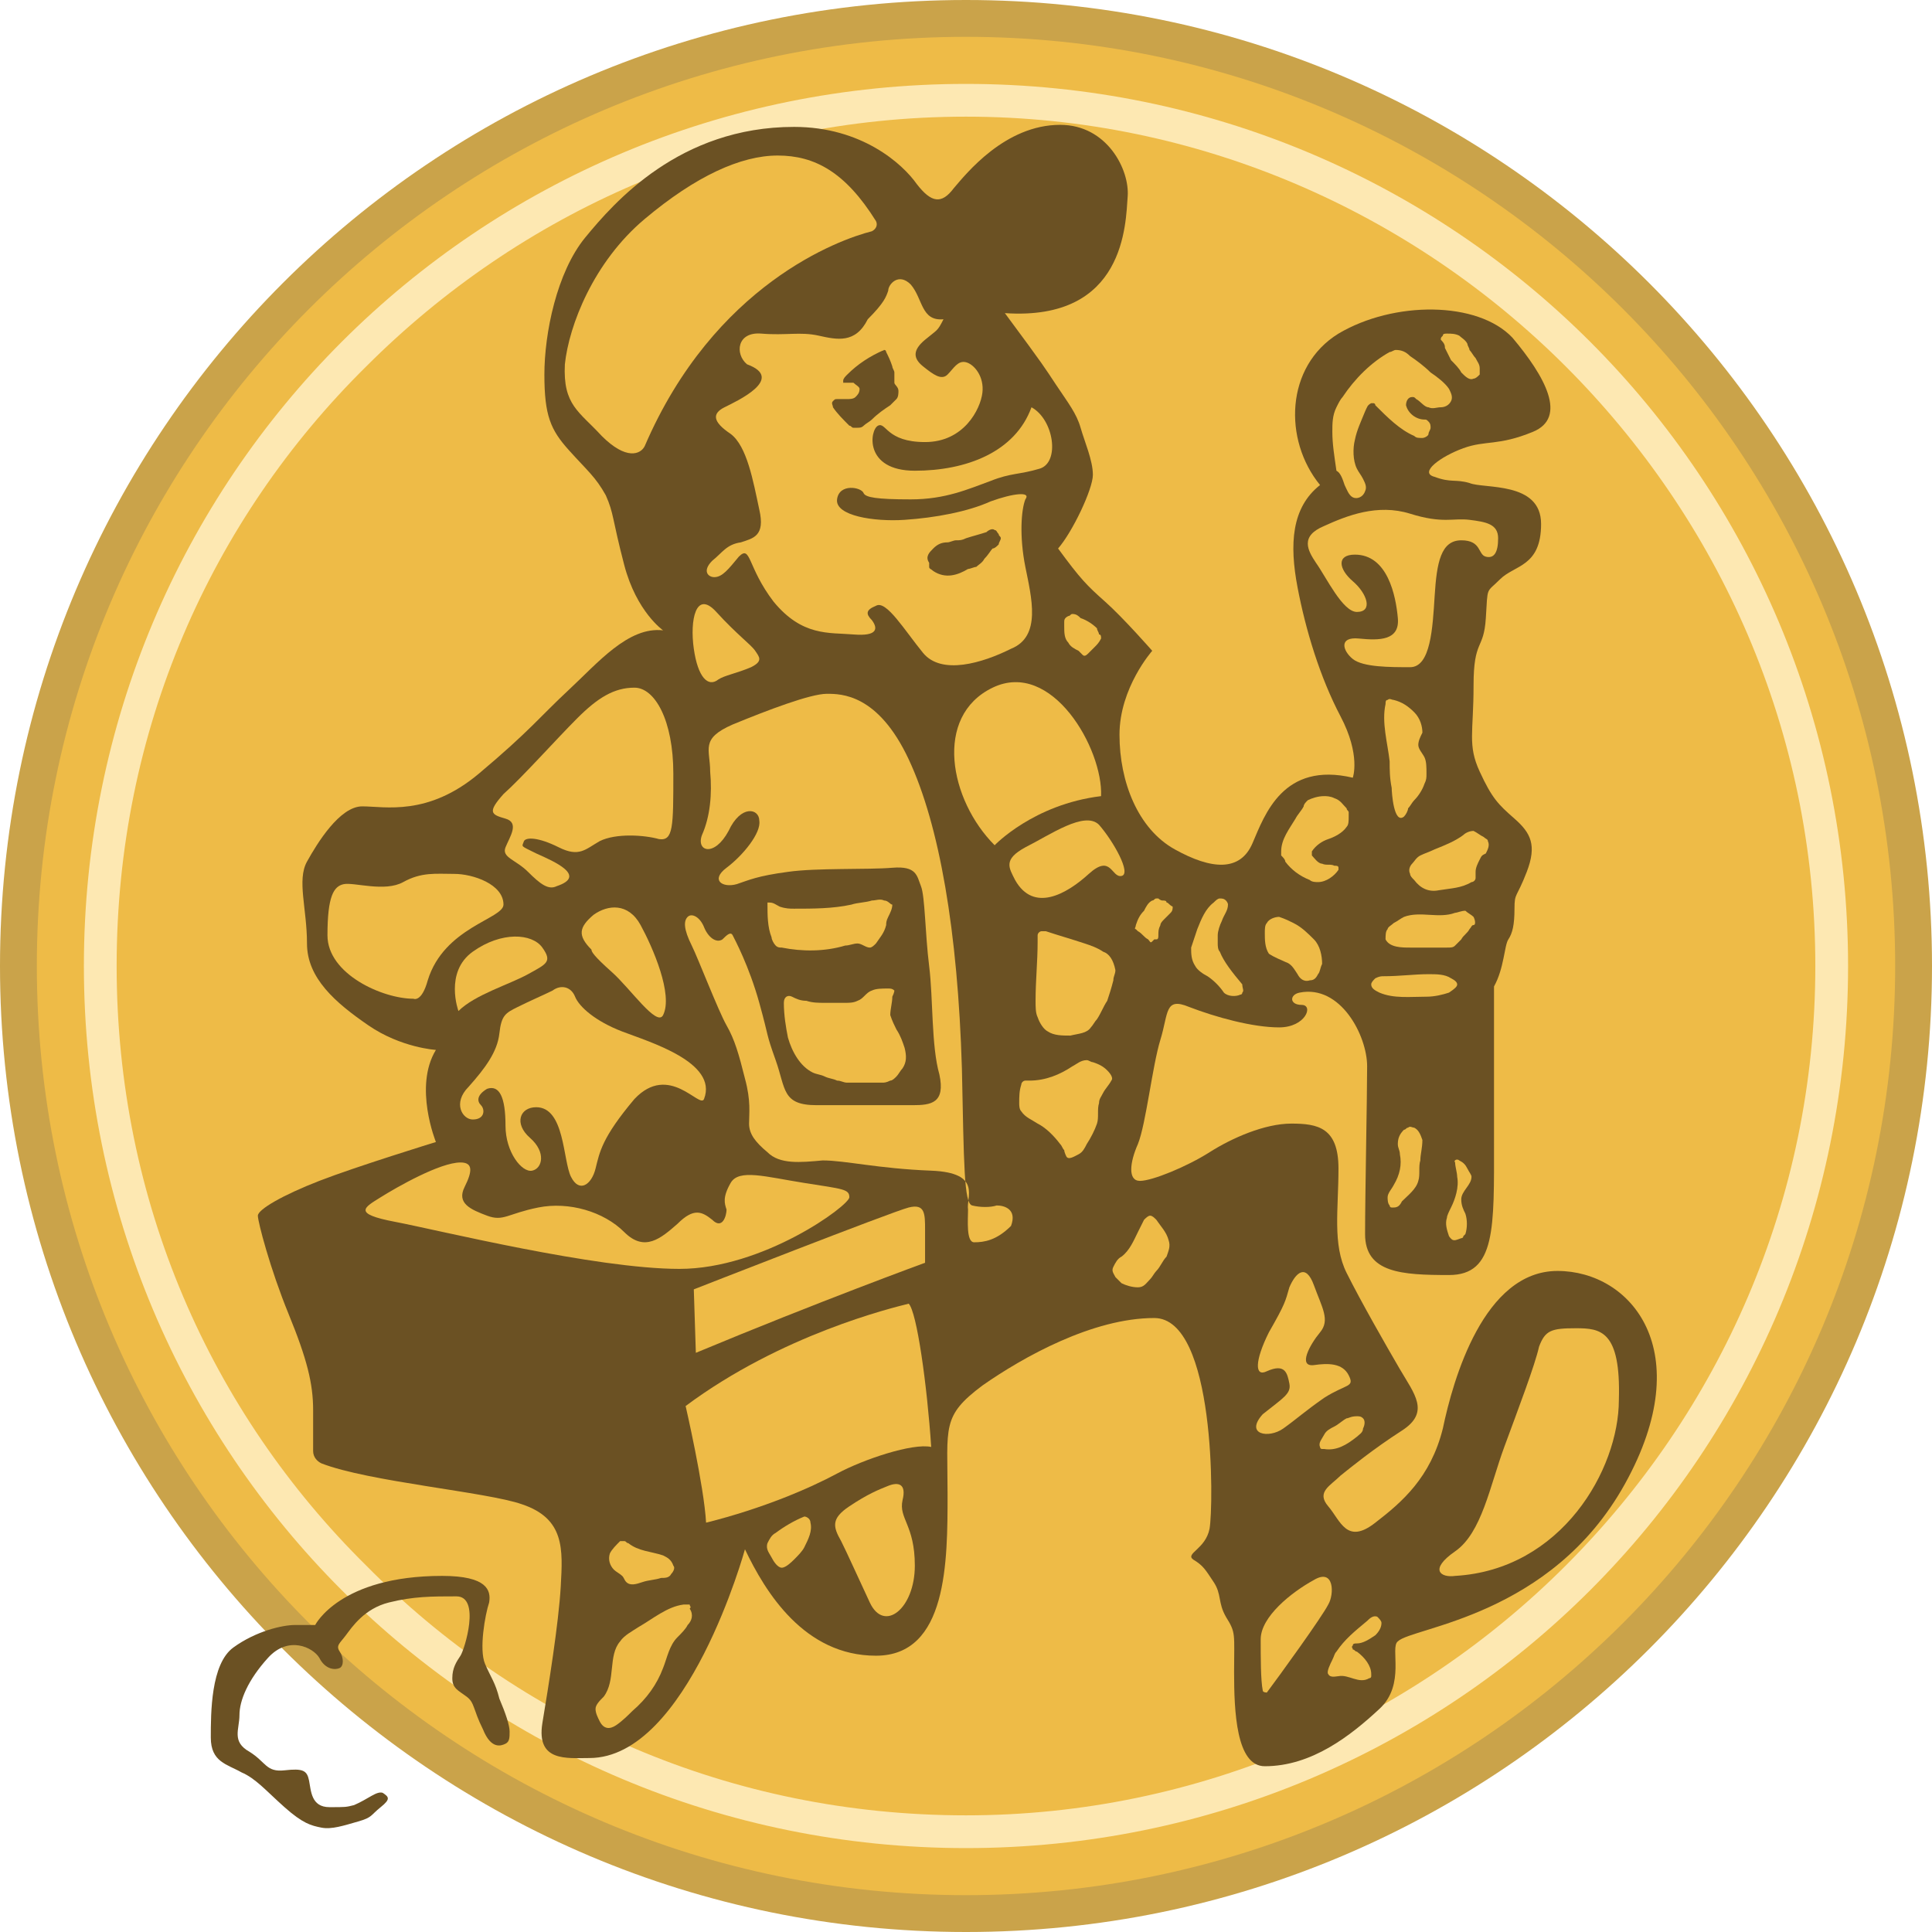 <svg width="107" height="107" viewBox="0 0 107 107" fill="none" xmlns="http://www.w3.org/2000/svg">
<path d="M53.5 107C83.047 107 107 83.047 107 53.5C107 23.953 83.047 0 53.5 0C23.953 0 0 23.953 0 53.5C0 83.047 23.953 107 53.5 107Z" fill="#CAA34A"/>
<path d="M53.5 104.96C81.92 104.96 104.96 81.921 104.96 53.5C104.96 25.08 81.92 2.04 53.5 2.04C25.079 2.04 2.04 25.08 2.04 53.5C2.04 81.921 25.079 104.96 53.5 104.96Z" fill="#EEBB47"/>
<path d="M88.07 18.929C79.229 10.088 66.988 4.647 53.499 4.647C40.011 4.647 27.769 10.088 18.928 18.929C10.087 27.77 4.646 40.012 4.646 53.5C4.646 66.988 10.087 79.23 18.928 88.071C27.769 96.912 40.011 102.353 53.499 102.353C66.988 102.353 79.229 96.912 88.07 88.071C96.911 79.23 102.352 66.988 102.352 53.5C102.352 40.012 96.911 27.77 88.07 18.929ZM86.71 86.711C78.209 95.212 66.421 100.539 53.499 100.539C40.464 100.539 28.79 95.325 20.288 86.711C11.674 78.21 6.46 66.535 6.46 53.5C6.46 40.465 11.674 28.79 20.288 20.289C28.79 11.788 40.464 6.461 53.499 6.461C66.421 6.461 78.209 11.788 86.71 20.289C95.211 28.79 100.538 40.465 100.538 53.5C100.538 66.535 95.211 78.21 86.71 86.711Z" fill="#FDE8B2"/>
<path d="M19.609 99.972C20.403 99.632 20.856 99.179 21.196 99.292C21.536 99.519 21.649 99.632 21.083 100.086C20.516 100.539 20.629 100.653 19.836 100.879C19.042 101.106 18.362 101.333 17.796 101.219C17.229 101.106 16.775 100.993 15.755 100.086C14.735 99.179 14.168 98.499 13.375 98.159C12.582 97.706 11.675 97.592 11.675 96.232C11.675 94.872 11.675 92.151 12.922 91.245C14.168 90.338 15.642 89.998 16.322 89.998C17.002 89.998 17.456 89.998 17.456 89.998C17.456 89.998 18.816 87.278 24.483 87.278C26.977 87.278 27.203 88.071 27.09 88.751C26.863 89.431 26.523 91.358 26.863 92.151C27.203 92.945 27.43 93.172 27.657 94.078C27.997 94.872 28.224 95.552 28.224 95.892C28.224 96.232 28.224 96.459 27.997 96.572C27.77 96.685 27.203 96.912 26.75 95.779C26.183 94.645 26.297 94.305 25.843 93.965C25.39 93.625 25.05 93.512 25.05 92.945C25.05 92.378 25.276 92.038 25.503 91.698C25.73 91.358 26.637 88.411 25.276 88.411C23.916 88.411 22.896 88.411 21.536 88.751C20.176 89.091 19.496 90.111 19.156 90.565C18.816 91.018 18.589 91.131 18.816 91.471C19.042 91.811 19.042 92.265 18.816 92.378C18.589 92.492 18.022 92.492 17.682 91.811C17.342 91.245 15.982 90.565 14.848 91.811C13.715 93.058 13.262 94.192 13.262 94.985C13.262 95.779 12.808 96.459 13.828 97.025C14.735 97.592 14.735 98.159 15.755 98.046C16.775 97.932 17.002 98.046 17.116 98.612C17.229 99.179 17.229 100.086 18.249 100.086C19.156 100.086 19.156 100.086 19.609 99.972Z" fill="#6B5123"/>
<path d="M17.795 81.043C17.568 80.93 17.342 80.703 17.342 80.363V78.096C17.342 76.623 17.002 75.263 15.982 72.769C14.961 70.275 14.281 67.668 14.281 67.328C14.281 66.988 15.641 66.195 17.682 65.401C19.722 64.608 24.142 63.248 24.142 63.248C24.142 63.248 22.896 60.188 24.142 58.147C24.142 58.147 22.216 58.034 20.402 56.787C18.588 55.54 17.002 54.18 17.002 52.253C17.002 50.326 16.435 48.739 17.002 47.719C17.568 46.699 18.815 44.659 20.062 44.659C21.309 44.659 23.689 45.226 26.523 42.845C29.357 40.465 29.923 39.672 31.51 38.198C33.097 36.725 34.797 34.684 36.724 34.911C36.724 34.911 35.251 33.891 34.57 31.284C33.89 28.677 34.004 28.45 33.55 27.43C32.984 26.41 32.53 26.07 31.51 24.936C30.49 23.803 30.15 23.009 30.15 20.743C30.15 18.476 30.83 15.075 32.417 13.148C34.004 11.221 37.631 7.028 43.978 7.028C47.719 7.028 49.986 9.068 50.779 10.201C51.573 11.221 52.139 11.335 52.819 10.428C53.499 9.635 55.653 6.914 58.714 6.914C61.32 6.914 62.567 9.408 62.454 10.881C62.341 12.355 62.341 17.796 55.653 17.342C57.92 20.402 57.807 20.289 58.487 21.309C59.167 22.329 59.62 22.896 59.847 23.69C60.074 24.483 60.527 25.503 60.527 26.297C60.527 27.09 59.394 29.47 58.6 30.377C59.847 32.077 60.187 32.417 61.207 33.324C62.227 34.231 63.814 36.044 63.814 36.044C63.814 36.044 62.001 38.085 62.001 40.692C62.001 43.299 63.021 45.906 65.061 47.039C67.101 48.173 68.688 48.286 69.368 46.699C70.048 45.112 71.068 42.165 74.922 43.072C74.922 43.072 75.376 41.825 74.242 39.672C73.109 37.518 72.315 34.911 71.862 32.531C71.408 30.15 71.522 28.11 73.109 26.863C71.068 24.37 71.182 20.289 74.129 18.476C77.189 16.662 81.836 16.662 83.763 18.702C85.577 20.856 86.824 23.123 84.897 23.916C82.97 24.71 82.29 24.37 81.043 24.823C79.796 25.276 78.549 26.183 79.456 26.41C80.363 26.75 80.59 26.523 81.383 26.75C82.176 27.09 85.35 26.637 85.35 29.017C85.35 31.397 83.877 31.284 83.083 32.077C82.29 32.871 82.403 32.417 82.29 34.231C82.176 36.044 81.61 35.364 81.61 37.971C81.61 40.578 81.27 41.258 81.95 42.732C82.63 44.206 82.97 44.545 83.877 45.339C84.783 46.132 85.123 46.812 84.557 48.286C83.99 49.76 83.877 49.419 83.877 50.326C83.877 51.233 83.763 51.686 83.537 52.026C83.31 52.367 83.31 53.613 82.743 54.633C82.743 56.447 82.743 58.487 82.743 63.248C82.743 68.008 82.856 70.615 80.249 70.615C77.642 70.615 75.602 70.502 75.602 68.349C75.602 66.195 75.716 60.754 75.716 59.054C75.716 57.354 74.242 54.52 71.975 54.974C71.408 55.087 71.408 55.654 72.088 55.654C72.769 55.654 72.315 56.9 70.842 56.9C69.368 56.9 67.328 56.334 65.854 55.767C64.494 55.2 64.721 56.107 64.267 57.581C63.814 59.054 63.474 62.228 63.021 63.361C62.567 64.381 62.454 65.401 63.134 65.401C63.814 65.401 65.741 64.608 66.988 63.815C68.235 63.021 70.048 62.228 71.522 62.228C72.995 62.228 74.129 62.454 74.129 64.721C74.129 66.988 73.789 68.915 74.582 70.502C75.376 72.089 76.736 74.469 77.529 75.829C78.323 77.19 79.229 78.21 77.642 79.23C76.056 80.25 74.809 81.27 74.242 81.724C73.675 82.29 72.882 82.63 73.562 83.424C74.242 84.217 74.582 85.577 76.169 84.331C77.642 83.197 79.229 81.837 79.909 79.117C80.476 76.396 82.176 70.389 86.257 70.389C90.337 70.389 94.078 74.809 89.997 82.177C85.917 89.544 78.209 90.111 77.416 90.905C76.962 91.245 77.869 93.285 76.396 94.645C74.809 96.119 72.655 97.819 70.048 97.819C68.461 97.819 68.348 94.758 68.348 92.605C68.348 90.451 68.461 90.451 67.895 89.544C67.441 88.751 67.668 88.298 67.215 87.618C66.761 86.938 66.648 86.711 66.081 86.371C65.628 86.031 66.761 85.804 66.988 84.671C67.215 83.424 67.328 72.996 63.927 72.996C60.527 72.996 56.673 75.149 54.406 76.736C52.139 78.436 52.479 79.003 52.479 82.744C52.479 86.484 52.479 91.698 48.512 91.698C44.545 91.698 42.391 88.184 41.258 85.804C41.258 85.804 38.084 97.365 32.644 97.365C31.397 97.365 29.697 97.592 30.037 95.439C30.377 93.398 30.943 89.885 31.057 87.844C31.17 85.804 31.283 84.104 28.903 83.31C26.976 82.63 20.402 82.064 17.795 81.043Z" fill="#6B5123"/>
<path d="M33.324 24.143C34.684 25.503 35.478 25.163 35.705 24.71C39.558 15.755 46.472 13.262 48.286 12.808C48.513 12.695 48.626 12.468 48.513 12.242C46.813 9.521 45.112 8.614 43.072 8.614C41.032 8.614 38.538 9.748 35.705 12.128C32.871 14.508 31.511 18.022 31.284 20.176C31.171 22.443 32.077 22.783 33.324 24.143Z" fill="#EEBB47"/>
<path d="M45.339 18.589C44.319 18.362 43.525 18.589 42.165 18.476C40.805 18.362 40.691 19.609 41.372 20.176C43.525 20.969 40.805 22.216 40.125 22.556C39.445 22.896 39.445 23.349 40.465 24.03C41.372 24.71 41.712 26.637 42.052 28.223C42.392 29.697 41.712 29.81 41.032 30.037C40.238 30.15 40.011 30.604 39.445 31.057C38.878 31.624 39.218 31.964 39.558 31.964C40.011 31.964 40.352 31.511 40.918 30.83C41.598 30.15 41.372 31.397 42.845 33.324C44.432 35.251 45.906 35.024 47.266 35.138C48.626 35.251 48.626 34.798 48.286 34.344C47.946 34.004 47.946 33.778 48.513 33.551C49.079 33.211 50.099 34.911 51.12 36.158C52.14 37.405 54.407 36.724 55.993 35.931C57.694 35.251 57.127 33.097 56.787 31.397C56.447 29.697 56.56 28.223 56.787 27.657C57.127 27.203 56.107 27.317 54.86 27.77C53.613 28.337 51.8 28.677 50.099 28.79C48.399 28.904 46.246 28.564 46.359 27.657C46.472 26.75 47.719 26.977 47.832 27.317C47.946 27.543 48.513 27.657 50.439 27.657C52.366 27.657 53.613 27.09 54.86 26.637C55.993 26.183 56.447 26.297 57.58 25.956C58.714 25.616 58.374 23.236 57.127 22.556C56.22 25.05 53.5 26.07 50.666 26.07C47.832 26.07 48.172 23.803 48.626 23.576C49.079 23.349 49.079 24.483 51.233 24.483C53.386 24.483 54.293 22.669 54.407 21.763C54.52 20.856 53.953 20.176 53.5 20.062C53.046 19.949 52.82 20.402 52.48 20.742C52.14 21.083 51.686 20.742 51.12 20.289C50.553 19.836 50.553 19.382 51.233 18.816C51.913 18.249 51.913 18.362 52.253 17.682C51.006 17.796 51.12 16.549 50.439 15.755C49.759 15.075 49.193 15.755 49.193 16.095C49.079 16.435 48.966 16.775 48.059 17.682C47.379 19.042 46.359 18.816 45.339 18.589ZM51.686 30.377C51.913 30.15 52.14 30.037 52.48 30.037C52.593 30.037 52.82 29.924 52.933 29.924C53.16 29.924 53.273 29.924 53.5 29.81C53.84 29.697 54.293 29.584 54.633 29.47C54.747 29.357 54.973 29.244 55.087 29.357C55.2 29.357 55.2 29.47 55.313 29.584C55.313 29.697 55.427 29.697 55.427 29.81C55.427 29.924 55.313 30.037 55.313 30.15C55.2 30.264 55.087 30.377 54.973 30.377C54.86 30.49 54.747 30.717 54.52 30.944C54.407 31.171 54.18 31.284 54.066 31.397C53.953 31.397 53.727 31.511 53.613 31.511C53.046 31.851 52.366 32.077 51.686 31.624C51.573 31.511 51.46 31.511 51.46 31.397C51.46 31.284 51.46 31.284 51.46 31.171C51.233 30.83 51.459 30.604 51.686 30.377ZM48.966 19.382C49.079 19.382 49.079 19.496 49.079 19.496C49.193 19.722 49.306 19.949 49.419 20.289C49.419 20.402 49.533 20.516 49.533 20.629C49.533 20.856 49.533 21.083 49.533 21.196C49.533 21.309 49.759 21.423 49.759 21.649C49.759 21.763 49.759 21.989 49.646 22.103C49.533 22.216 49.419 22.329 49.306 22.443C48.966 22.669 48.626 22.896 48.286 23.236C48.172 23.349 47.946 23.463 47.832 23.576C47.719 23.689 47.606 23.69 47.492 23.69C47.379 23.69 47.266 23.69 47.266 23.69C47.152 23.69 47.152 23.576 47.039 23.576C46.699 23.236 46.359 22.896 46.132 22.556C46.132 22.443 46.019 22.329 46.132 22.216C46.246 22.103 46.246 22.103 46.359 22.103C46.586 22.103 46.812 22.103 46.926 22.103C47.039 22.103 47.266 22.103 47.379 21.989C47.492 21.876 47.606 21.763 47.606 21.536C47.606 21.423 47.379 21.309 47.266 21.196C47.039 21.196 46.926 21.196 46.812 21.196C46.812 21.196 46.812 21.196 46.699 21.196V21.083C46.699 20.969 46.812 20.856 46.926 20.742C47.492 20.176 48.172 19.722 48.966 19.382C48.853 19.496 48.853 19.382 48.966 19.382Z" fill="#EEBB47"/>
<path d="M59.167 35.591C59.281 35.818 59.507 35.931 59.734 36.044C59.847 36.158 59.847 36.158 59.961 36.271C60.074 36.385 60.187 36.271 60.301 36.158C60.414 36.044 60.527 35.931 60.641 35.818C60.754 35.705 60.867 35.591 60.981 35.364C60.981 35.251 60.981 35.138 60.867 35.138C60.867 35.024 60.754 34.911 60.754 34.798C60.527 34.571 60.187 34.344 59.847 34.231C59.734 34.118 59.62 34.004 59.394 34.004C59.281 34.004 59.281 34.118 59.167 34.118C58.94 34.231 58.94 34.344 58.94 34.458C58.94 34.571 58.94 34.571 58.94 34.684C58.94 35.024 58.94 35.364 59.167 35.591Z" fill="#EEBB47"/>
<path d="M80.024 19.269C80.137 19.496 80.25 19.722 80.364 19.949C80.59 20.176 80.817 20.402 80.93 20.629C81.157 20.856 81.384 21.083 81.61 20.969C81.724 20.969 81.837 20.856 81.951 20.742V20.629C81.951 20.516 81.951 20.516 81.951 20.402C81.951 20.176 81.837 20.062 81.724 19.836C81.61 19.722 81.497 19.496 81.384 19.382C81.384 19.269 81.27 19.156 81.27 19.042C81.157 18.816 80.93 18.702 80.817 18.589C80.59 18.476 80.364 18.476 80.137 18.476C80.024 18.476 79.91 18.476 79.91 18.589C79.797 18.702 79.797 18.702 79.797 18.816C80.024 19.042 80.024 19.156 80.024 19.269Z" fill="#EEBB47"/>
<path d="M74.469 26.863C74.582 27.09 74.696 27.43 74.922 27.544C75.149 27.657 75.489 27.544 75.603 27.203C75.716 26.977 75.603 26.75 75.489 26.523C75.376 26.297 75.263 26.183 75.149 25.957C74.922 25.503 74.922 24.823 75.036 24.37C75.149 23.803 75.376 23.35 75.603 22.783C75.716 22.556 75.716 22.443 75.943 22.329H76.056C76.056 22.329 76.169 22.329 76.169 22.443C76.849 23.123 77.529 23.803 78.323 24.143C78.436 24.256 78.55 24.256 78.776 24.256C78.89 24.256 79.116 24.143 79.116 24.03C79.116 23.916 79.23 23.803 79.23 23.69C79.23 23.576 79.23 23.463 79.116 23.35C79.003 23.236 79.003 23.236 78.89 23.236C78.436 23.236 77.983 22.896 77.87 22.443C77.87 22.216 77.983 21.989 78.21 21.989C78.323 21.989 78.323 21.989 78.436 22.103C78.663 22.216 78.89 22.556 79.116 22.556C79.343 22.669 79.57 22.556 79.796 22.556C80.023 22.556 80.25 22.443 80.363 22.216C80.477 21.989 80.363 21.763 80.25 21.536C80.023 21.196 79.57 20.856 79.23 20.629C78.89 20.289 78.436 19.949 78.096 19.723C77.87 19.496 77.643 19.382 77.303 19.382C77.189 19.382 77.076 19.496 76.963 19.496C75.943 20.062 75.036 20.969 74.356 21.989C74.243 22.103 74.129 22.329 74.016 22.556C73.789 23.01 73.789 23.463 73.789 23.916C73.789 24.596 73.902 25.276 74.016 26.07C74.243 26.183 74.356 26.523 74.469 26.863Z" fill="#EEBB47"/>
<path d="M75.15 33.891C76.057 33.891 75.717 32.871 74.923 32.191C74.13 31.511 74.016 30.717 75.037 30.717C76.85 30.717 77.304 32.984 77.417 34.231C77.53 35.478 76.397 35.478 75.263 35.364C74.13 35.251 74.357 36.044 74.923 36.498C75.49 36.951 76.964 36.951 78.097 36.951C79.231 36.951 79.344 34.798 79.457 32.984C79.571 31.171 79.797 29.924 80.931 29.924C82.064 29.924 81.838 30.717 82.291 30.83C82.744 30.944 82.971 30.604 82.971 29.81C82.971 29.017 82.291 28.904 81.384 28.79C80.477 28.677 79.911 29.017 78.097 28.45C76.284 27.883 74.583 28.564 73.337 29.13C71.976 29.697 72.43 30.49 72.883 31.171C73.45 31.964 74.357 33.891 75.15 33.891Z" fill="#EEBB47"/>
<path d="M54.974 38.085C51.686 39.672 52.593 44.319 55.087 46.812C55.087 46.812 57.24 44.545 60.981 44.092C61.094 41.485 58.261 36.498 54.974 38.085Z" fill="#EEBB47"/>
<path d="M60.301 48.399C61.547 47.266 61.547 48.626 62.114 48.513C62.681 48.399 61.661 46.586 60.867 45.679C60.074 44.886 58.147 46.246 56.787 46.926C55.54 47.606 55.88 48.059 56.22 48.739C57.24 50.553 59.054 49.533 60.301 48.399Z" fill="#EEBB47"/>
<path d="M27.997 45.339C28.79 45.566 28.223 46.359 27.997 46.926C27.77 47.493 28.563 47.606 29.243 48.286C29.923 48.966 30.377 49.306 30.83 49.079C32.53 48.513 30.717 47.719 29.697 47.266C28.79 46.812 28.903 46.926 29.017 46.586C29.13 46.359 29.81 46.359 30.944 46.926C32.077 47.493 32.417 47.039 33.21 46.586C34.117 46.132 35.704 46.246 36.498 46.472C37.291 46.586 37.291 45.792 37.291 42.845C37.291 39.898 36.271 38.085 35.137 38.085C34.004 38.085 33.097 38.651 31.964 39.785C30.83 40.918 28.903 43.072 27.883 43.979C26.976 44.999 27.203 45.112 27.997 45.339Z" fill="#EEBB47"/>
<path d="M22.896 55.313C22.896 55.313 23.35 55.54 23.69 54.293C24.596 51.346 27.884 50.893 27.884 50.099C27.884 48.966 26.183 48.399 25.163 48.399C24.143 48.399 23.35 48.286 22.33 48.853C21.309 49.419 19.609 48.853 19.043 48.966C18.476 49.079 18.136 49.646 18.136 51.8C18.136 53.953 21.196 55.313 22.896 55.313Z" fill="#EEBB47"/>
<path d="M30.037 52.48C29.47 51.686 27.77 51.573 26.183 52.707C24.596 53.84 25.39 55.994 25.39 55.994C26.297 55.087 28.224 54.52 29.244 53.953C30.264 53.387 30.604 53.273 30.037 52.48Z" fill="#EEBB47"/>
<path d="M34.457 57.127C32.983 56.56 32.077 55.767 31.85 55.2C31.623 54.633 31.056 54.52 30.603 54.86C30.15 55.087 29.356 55.427 28.676 55.767C27.996 56.107 27.769 56.22 27.656 57.24C27.543 58.261 26.863 59.167 25.956 60.187C25.049 61.094 25.616 62.001 26.182 62.001C26.863 62.001 26.863 61.434 26.636 61.208C26.409 60.981 26.409 60.641 26.976 60.301C27.656 60.074 27.996 60.754 27.996 62.341C27.996 63.815 28.903 64.948 29.47 64.835C30.036 64.721 30.263 63.815 29.356 63.021C28.449 62.228 28.789 61.321 29.696 61.321C31.283 61.321 31.17 64.268 31.623 65.175C32.077 66.082 32.757 65.628 32.983 64.721C33.21 63.815 33.323 63.021 35.137 60.867C37.064 58.827 38.764 61.434 38.991 60.867C39.784 58.827 35.93 57.694 34.457 57.127Z" fill="#EEBB47"/>
<path d="M39.445 67.555C38.878 67.102 38.425 66.875 37.518 67.782C36.611 68.575 35.704 69.368 34.571 68.235C33.437 67.102 31.51 66.535 29.81 66.875C28.11 67.215 27.883 67.668 26.977 67.328C26.07 66.988 25.276 66.648 25.73 65.741C26.183 64.835 26.183 64.381 25.503 64.381C24.369 64.381 21.989 65.741 21.082 66.308C20.176 66.875 19.495 67.215 21.876 67.668C24.256 68.122 32.984 70.275 37.631 70.275C42.278 70.275 47.039 66.761 47.039 66.308C47.039 65.855 46.699 65.855 44.545 65.515C42.392 65.175 40.918 64.721 40.465 65.515C40.011 66.308 40.125 66.648 40.238 66.988C40.238 67.328 40.011 68.122 39.445 67.555Z" fill="#EEBB47"/>
<path d="M33.891 53.84C34.911 54.747 36.384 56.9 36.724 56.22C37.291 55.087 36.158 52.48 35.478 51.233C34.797 49.986 33.664 50.099 32.871 50.666C32.077 51.346 31.964 51.8 32.757 52.593C32.757 52.706 32.871 52.933 33.891 53.84Z" fill="#EEBB47"/>
<path d="M55.2 66.762C54.86 66.875 54.293 66.875 53.84 66.762C53.386 66.648 53.386 64.495 53.273 59.167C53.046 51.573 52.026 45.679 50.326 42.052C48.626 38.425 46.586 38.425 45.792 38.425C44.885 38.425 42.505 39.332 40.578 40.125C38.764 40.918 39.331 41.485 39.331 42.732C39.445 43.979 39.331 45.226 38.878 46.246C38.538 47.153 39.558 47.493 40.351 46.019C41.032 44.546 42.052 44.772 42.052 45.452C42.165 46.132 41.145 47.379 40.238 48.059C39.331 48.739 40.011 49.193 40.805 48.966C41.485 48.739 41.938 48.513 43.639 48.286C45.225 48.059 48.059 48.173 49.419 48.059C50.779 47.946 50.779 48.513 51.006 49.08C51.233 49.646 51.233 51.687 51.459 53.5C51.686 55.314 51.573 57.921 52.026 59.507C52.366 61.094 51.573 61.208 50.553 61.208C49.532 61.208 47.152 61.208 45.225 61.208C43.298 61.208 43.525 60.301 42.958 58.714C42.392 57.127 42.618 57.581 42.052 55.54C41.485 53.5 40.691 52.026 40.578 51.8C40.465 51.573 40.238 51.8 40.011 52.026C39.671 52.253 39.218 51.913 38.991 51.346C38.764 50.78 38.311 50.553 38.084 50.78C37.858 51.006 37.858 51.46 38.311 52.367C38.651 53.047 39.785 55.994 40.238 56.787C40.691 57.581 40.918 58.374 41.258 59.734C41.598 60.981 41.485 61.661 41.485 62.228C41.485 62.794 41.825 63.248 42.505 63.815C43.185 64.495 44.319 64.381 45.565 64.268C46.812 64.268 48.626 64.721 51.573 64.835C54.407 64.948 53.5 66.308 53.613 66.988C53.613 67.555 53.5 68.802 53.953 68.802C54.52 68.802 55.2 68.689 55.993 67.895C56.333 66.988 55.653 66.762 55.2 66.762Z" fill="#EEBB47"/>
<path d="M48.966 49.873C48.739 49.76 48.512 49.873 48.286 49.873C47.946 49.986 47.492 49.986 47.152 50.1C46.132 50.326 44.998 50.326 43.978 50.326C43.752 50.326 43.525 50.326 43.185 50.213C42.958 50.1 42.845 49.986 42.618 49.986H42.505V50.1C42.505 50.666 42.505 51.346 42.732 51.913C42.732 52.026 42.845 52.253 42.958 52.367C43.072 52.48 43.185 52.48 43.298 52.48C44.432 52.707 45.679 52.707 46.812 52.367C47.039 52.367 47.266 52.253 47.492 52.253C47.719 52.253 47.946 52.48 48.172 52.48C48.286 52.48 48.399 52.367 48.512 52.253C48.739 51.913 48.966 51.686 49.079 51.233C49.079 51.12 49.079 51.006 49.192 50.78C49.306 50.553 49.419 50.326 49.419 50.1C49.306 50.1 49.192 49.873 48.966 49.873Z" fill="#EEBB47"/>
<path d="M49.533 54.86C49.419 54.747 49.306 54.747 49.193 54.747C48.853 54.747 48.513 54.747 48.286 54.86C47.946 54.973 47.833 55.313 47.493 55.427C47.266 55.54 47.039 55.54 46.812 55.54C46.472 55.54 46.132 55.54 45.679 55.54C45.339 55.54 44.999 55.54 44.659 55.427C44.319 55.427 44.092 55.313 43.865 55.2C43.639 55.087 43.412 55.2 43.412 55.54C43.412 56.22 43.526 56.9 43.639 57.467C43.865 58.261 44.319 59.054 44.999 59.394C45.226 59.507 45.452 59.507 45.679 59.621C45.906 59.734 46.133 59.734 46.359 59.847C46.586 59.847 46.699 59.961 46.926 59.961C47.153 59.961 47.493 59.961 47.719 59.961C48.059 59.961 48.513 59.961 48.853 59.961C48.966 59.961 49.08 59.961 49.306 59.847C49.419 59.847 49.533 59.734 49.646 59.621C49.76 59.507 49.873 59.281 49.986 59.167C50.213 58.827 50.213 58.487 50.1 58.034C49.986 57.694 49.873 57.354 49.646 57.014C49.533 56.787 49.419 56.56 49.306 56.22C49.306 55.88 49.419 55.54 49.419 55.2C49.533 54.973 49.533 54.86 49.533 54.86Z" fill="#EEBB47"/>
<path d="M61.321 59.281C61.094 59.054 60.868 58.941 60.528 58.827C60.414 58.827 60.301 58.714 60.188 58.714C59.848 58.714 59.621 58.941 59.394 59.054C58.714 59.507 57.921 59.847 57.014 59.847C56.901 59.847 56.787 59.847 56.787 59.847C56.674 59.847 56.561 59.961 56.561 60.074C56.447 60.414 56.447 60.754 56.447 61.094C56.447 61.208 56.447 61.434 56.561 61.548C56.787 61.888 57.127 62.001 57.467 62.228C57.921 62.454 58.374 62.908 58.714 63.361C58.828 63.474 58.828 63.588 58.941 63.701C58.941 63.815 59.054 64.041 59.054 64.041C59.168 64.268 59.508 64.041 59.734 63.928C59.961 63.815 60.074 63.588 60.188 63.361C60.414 63.021 60.641 62.568 60.755 62.228C60.868 61.888 60.755 61.434 60.868 61.094C60.868 60.867 60.981 60.754 61.094 60.527C61.208 60.301 61.435 60.074 61.548 59.847C61.661 59.734 61.548 59.507 61.321 59.281Z" fill="#EEBB47"/>
<path d="M61.094 52.707C60.754 52.48 60.414 52.367 60.074 52.253C59.394 52.026 58.6 51.8 57.92 51.573C57.807 51.573 57.694 51.573 57.694 51.573C57.58 51.573 57.467 51.687 57.467 51.8C57.467 51.913 57.467 52.026 57.467 52.14C57.467 53.273 57.353 54.294 57.353 55.427C57.353 55.767 57.353 56.107 57.467 56.334C57.58 56.674 57.807 57.014 58.034 57.127C58.374 57.354 58.827 57.354 59.28 57.354C59.734 57.24 60.187 57.24 60.414 56.901C60.527 56.787 60.641 56.56 60.754 56.447C60.981 56.107 61.094 55.767 61.321 55.427C61.434 55.087 61.547 54.747 61.661 54.294C61.661 54.067 61.774 53.953 61.774 53.727C61.661 53.16 61.434 52.82 61.094 52.707Z" fill="#EEBB47"/>
<path d="M64.607 49.986C64.607 49.873 64.494 49.873 64.38 49.873C64.267 49.873 64.154 49.76 64.154 49.76H64.04C63.927 49.76 63.927 49.873 63.814 49.873C63.587 49.986 63.474 50.213 63.36 50.44C63.133 50.666 63.02 50.893 62.907 51.233C62.907 51.346 62.794 51.46 62.907 51.46C62.907 51.46 62.907 51.46 63.02 51.573C63.247 51.686 63.36 51.913 63.587 52.026C63.7 52.14 63.7 52.253 63.814 52.14L63.927 52.026H64.04C64.154 52.026 64.154 51.913 64.154 51.8C64.154 51.573 64.154 51.46 64.267 51.233C64.267 51.12 64.38 51.006 64.494 50.893C64.607 50.78 64.72 50.666 64.834 50.553C64.947 50.44 64.947 50.326 64.947 50.213C64.72 50.1 64.72 49.986 64.607 49.986Z" fill="#EEBB47"/>
<path d="M67.556 52.707C67.442 52.593 67.442 52.367 67.442 52.253C67.442 52.14 67.442 51.913 67.442 51.8C67.442 51.573 67.556 51.233 67.669 51.006C67.782 50.666 68.009 50.44 68.009 50.1C68.009 49.986 67.896 49.873 67.896 49.873C67.782 49.76 67.669 49.76 67.556 49.76C67.442 49.76 67.329 49.873 67.216 49.986C66.762 50.326 66.535 50.893 66.309 51.46C66.195 51.8 66.082 52.14 65.969 52.48C65.969 52.82 65.969 53.16 66.195 53.5C66.309 53.727 66.649 53.953 66.876 54.067C67.216 54.293 67.556 54.633 67.782 54.974C68.009 55.2 68.462 55.2 68.689 55.087C68.689 55.087 68.802 55.087 68.802 54.974C68.916 54.86 68.802 54.747 68.802 54.52C68.236 53.84 67.782 53.273 67.556 52.707Z" fill="#EEBB47"/>
<path d="M71.182 53.273C71.522 53.386 71.636 53.613 71.862 53.953C71.976 54.18 72.202 54.407 72.543 54.293C72.769 54.293 72.882 54.18 72.996 53.953C73.109 53.84 73.109 53.613 73.223 53.386C73.223 52.933 73.109 52.366 72.769 52.026C72.429 51.686 72.089 51.346 71.636 51.12C71.409 51.006 71.182 50.893 70.842 50.779C70.616 50.779 70.275 50.893 70.162 51.12C70.049 51.233 70.049 51.46 70.049 51.686C70.049 52.026 70.049 52.48 70.275 52.82C70.616 53.047 70.956 53.16 71.182 53.273Z" fill="#EEBB47"/>
<path d="M71.182 47.719C71.522 48.173 71.975 48.513 72.542 48.739C72.655 48.853 72.882 48.853 72.995 48.853C73.449 48.853 73.902 48.513 74.129 48.173V48.059C74.129 47.946 74.016 47.946 73.902 47.946C73.675 47.833 73.449 47.946 73.222 47.833C72.995 47.833 72.769 47.493 72.655 47.379V47.266V47.153C72.882 46.812 73.222 46.586 73.562 46.472C73.902 46.359 74.356 46.132 74.582 45.792C74.695 45.679 74.695 45.452 74.695 45.226C74.695 45.112 74.695 45.112 74.695 44.999C74.695 44.886 74.582 44.886 74.582 44.772C74.356 44.546 74.242 44.319 73.902 44.206C73.675 44.092 73.449 44.092 73.335 44.092C72.995 44.092 72.655 44.206 72.429 44.319C72.315 44.432 72.202 44.546 72.202 44.659C72.089 44.886 71.862 45.112 71.749 45.339C71.409 45.906 70.955 46.472 70.955 47.153C70.955 47.266 70.955 47.379 70.955 47.379C71.068 47.493 71.182 47.606 71.182 47.719Z" fill="#EEBB47"/>
<path d="M78.323 39.445C77.983 39.105 77.643 38.878 77.19 38.765C77.076 38.765 76.963 38.651 76.85 38.765C76.736 38.765 76.736 38.878 76.736 38.991C76.51 40.012 76.85 41.145 76.963 42.165C76.963 42.618 76.963 43.072 77.076 43.639C77.076 43.865 77.19 45.679 77.757 45.225C77.87 45.112 77.983 44.886 77.983 44.772C78.097 44.659 78.21 44.432 78.323 44.319C78.55 44.092 78.777 43.752 78.89 43.412C79.003 43.185 79.003 43.072 79.003 42.845C79.003 42.505 79.003 42.165 78.89 41.938C78.777 41.712 78.55 41.485 78.55 41.258C78.55 41.032 78.663 40.805 78.777 40.578C78.777 40.238 78.663 39.785 78.323 39.445Z" fill="#EEBB47"/>
<path d="M81.61 50.78C81.497 50.666 81.27 50.553 81.157 50.44C80.93 50.44 80.704 50.553 80.59 50.553C79.683 50.893 78.663 50.44 77.757 50.78C77.53 50.893 77.416 51.006 77.19 51.12C77.076 51.233 76.85 51.346 76.85 51.46C76.736 51.573 76.736 51.8 76.736 52.026C76.963 52.48 77.643 52.48 78.097 52.48C78.777 52.48 79.457 52.48 80.137 52.48C80.363 52.48 80.477 52.48 80.59 52.367C80.704 52.253 80.817 52.14 80.93 52.026C81.043 51.8 81.27 51.686 81.384 51.46C81.497 51.346 81.497 51.233 81.61 51.233C81.724 51.233 81.724 51.006 81.61 50.78Z" fill="#EEBB47"/>
<path d="M82.29 47.266C82.403 47.039 82.516 46.812 82.403 46.586C82.403 46.472 82.29 46.472 82.176 46.359C81.95 46.246 81.836 46.132 81.609 46.019C81.383 46.019 81.156 46.132 81.043 46.246C80.589 46.586 80.023 46.812 79.456 47.039C79.229 47.153 78.889 47.266 78.662 47.379C78.436 47.493 78.323 47.719 78.209 47.833C78.096 47.946 77.982 48.173 78.096 48.399C78.096 48.513 78.209 48.626 78.323 48.739C78.662 49.193 79.116 49.419 79.683 49.306C80.363 49.193 80.93 49.193 81.496 48.853C81.609 48.853 81.723 48.739 81.723 48.626C81.723 48.513 81.723 48.399 81.723 48.286C81.723 48.059 81.836 47.833 81.95 47.606C82.063 47.379 82.063 47.379 82.29 47.266Z" fill="#EEBB47"/>
<path d="M80.703 54.52C80.703 54.407 80.59 54.293 80.363 54.18C80.023 53.953 79.57 53.953 79.116 53.953C78.323 53.953 77.529 54.067 76.623 54.067C76.509 54.067 76.396 54.067 76.169 54.18C76.056 54.293 75.942 54.407 75.942 54.52C75.942 54.747 76.169 54.86 76.396 54.974C77.189 55.313 78.096 55.2 79.003 55.2C79.456 55.2 79.909 55.087 80.25 54.974C80.59 54.747 80.703 54.633 80.703 54.52Z" fill="#EEBB47"/>
<path d="M78.323 62.454C78.21 62.454 78.096 62.341 77.983 62.454C77.87 62.454 77.87 62.568 77.756 62.568C77.53 62.794 77.416 63.021 77.416 63.361C77.416 63.588 77.53 63.701 77.53 63.928C77.643 64.495 77.53 65.061 77.19 65.628C77.076 65.855 76.85 66.082 76.85 66.308C76.85 66.422 76.85 66.648 76.963 66.762C76.963 66.762 76.963 66.875 77.076 66.875H77.19C77.416 66.875 77.53 66.762 77.643 66.535C77.983 66.195 78.436 65.855 78.55 65.401C78.663 65.061 78.55 64.608 78.663 64.268C78.663 63.928 78.776 63.588 78.776 63.135C78.663 62.794 78.55 62.568 78.323 62.454Z" fill="#EEBB47"/>
<path d="M81.269 64.721C81.156 64.495 81.043 64.381 80.816 64.268C80.703 64.155 80.476 64.268 80.589 64.381C80.589 64.608 80.703 64.948 80.703 65.175C80.816 65.742 80.589 66.422 80.362 66.875C80.249 67.102 80.136 67.328 80.136 67.442C80.022 67.782 80.136 68.122 80.249 68.462C80.476 68.802 80.589 68.689 80.929 68.575C80.929 68.575 81.043 68.575 81.043 68.462L81.156 68.349C81.269 68.008 81.269 67.555 81.156 67.215C81.043 66.988 80.929 66.762 80.929 66.422C80.929 65.968 81.496 65.628 81.496 65.175C81.496 65.061 81.383 64.948 81.269 64.721Z" fill="#EEBB47"/>
<path d="M37.972 77.87C37.972 77.87 38.992 82.29 39.105 84.33C42.279 83.537 44.886 82.403 46.359 81.61C47.833 80.817 50.553 79.91 51.573 80.137C51.347 76.736 50.78 72.656 50.327 72.202C49.42 72.429 43.299 73.903 37.972 77.87Z" fill="#EEBB47"/>
<path d="M50.326 66.875C49.419 67.102 38.425 71.409 38.425 71.409L38.538 74.923C45.339 72.089 51.233 69.935 51.233 69.935C51.233 69.935 51.233 69.028 51.233 68.122C51.233 67.215 51.233 66.648 50.326 66.875Z" fill="#EEBB47"/>
<path d="M36.725 86.144C36.045 85.917 35.365 85.917 34.798 85.464C34.685 85.464 34.685 85.351 34.571 85.351C34.571 85.351 34.571 85.351 34.458 85.351H34.345C34.118 85.577 33.891 85.804 33.778 86.031C33.664 86.371 33.778 86.711 34.005 86.938C34.118 87.051 34.345 87.164 34.458 87.278C34.571 87.391 34.571 87.504 34.685 87.618C34.911 87.844 35.251 87.731 35.591 87.618C35.931 87.504 36.272 87.504 36.612 87.391C36.838 87.391 37.065 87.391 37.178 87.164C37.292 87.051 37.405 86.824 37.292 86.711C37.178 86.371 36.952 86.257 36.725 86.144Z" fill="#EEBB47"/>
<path d="M38.197 88.865C38.084 88.865 37.971 88.865 37.857 88.865C36.951 88.978 36.157 89.658 35.364 90.111C35.024 90.338 34.57 90.565 34.344 90.905C33.663 91.698 34.117 93.058 33.437 93.965C33.21 94.192 32.983 94.418 32.983 94.645C32.983 94.872 33.097 95.099 33.21 95.325C33.437 95.779 33.777 95.779 34.117 95.552C34.457 95.325 34.797 94.985 35.024 94.759C35.817 94.079 36.384 93.285 36.724 92.378C36.951 91.811 37.064 91.132 37.517 90.678C37.744 90.451 37.971 90.225 38.084 89.998C38.311 89.771 38.424 89.431 38.197 89.091C38.311 88.978 38.197 88.978 38.197 88.865Z" fill="#EEBB47"/>
<path d="M44.546 83.99C43.979 84.217 43.412 84.557 42.959 84.897C42.732 85.011 42.619 85.237 42.505 85.464C42.392 85.804 42.619 86.031 42.732 86.257C42.846 86.484 43.072 86.824 43.299 86.824C43.526 86.824 43.866 86.484 43.979 86.371C44.206 86.144 44.432 85.917 44.546 85.691C44.772 85.237 44.999 84.784 44.886 84.331C44.886 84.104 44.659 83.99 44.546 83.99Z" fill="#EEBB47"/>
<path d="M49.986 83.084C50.212 82.177 49.759 82.064 49.192 82.29C48.626 82.517 48.059 82.744 47.039 83.424C46.019 84.104 46.132 84.557 46.585 85.351C46.925 86.031 47.379 87.051 48.172 88.751C48.966 90.451 50.666 89.091 50.666 86.711C50.666 84.444 49.759 84.104 49.986 83.084Z" fill="#EEBB47"/>
<path d="M64.041 67.555C63.928 67.442 63.815 67.328 63.702 67.328C63.588 67.328 63.475 67.442 63.361 67.555C63.248 67.782 63.135 68.008 63.021 68.235C62.795 68.689 62.568 69.255 62.115 69.595C61.888 69.709 61.775 69.935 61.661 70.162C61.548 70.389 61.661 70.502 61.775 70.729C61.888 70.842 62.001 70.956 62.115 71.069C62.341 71.182 62.681 71.296 63.021 71.296C63.361 71.296 63.475 71.069 63.702 70.842C63.815 70.729 63.928 70.502 64.041 70.389C64.268 70.162 64.382 69.822 64.608 69.595C64.722 69.255 64.835 69.029 64.722 68.689C64.608 68.235 64.268 67.895 64.041 67.555Z" fill="#EEBB47"/>
<path d="M71.069 79.117C71.862 78.55 72.202 78.21 73.336 77.416C74.582 76.623 75.036 76.85 74.696 76.169C74.356 75.489 73.562 75.489 72.769 75.603C71.862 75.716 72.542 74.469 73.109 73.789C73.676 73.109 73.222 72.429 72.769 71.182C72.316 69.935 71.749 70.502 71.409 71.296C71.182 72.089 71.182 72.202 70.275 73.789C69.482 75.376 69.482 76.283 70.162 75.943C71.182 75.489 71.295 76.056 71.409 76.623C71.522 77.19 71.069 77.416 69.935 78.323C68.915 79.457 70.275 79.683 71.069 79.117Z" fill="#EEBB47"/>
<path d="M72.768 87.504C71.522 88.184 69.821 89.544 69.821 90.791C69.821 91.811 69.821 93.058 69.935 93.625C69.935 93.738 70.161 93.738 70.161 93.738C70.841 92.832 73.222 89.544 73.562 88.864C73.902 88.298 73.902 86.824 72.768 87.504Z" fill="#EEBB47"/>
<path d="M76.284 89.545C76.057 89.431 75.83 89.658 75.717 89.771C75.037 90.338 74.47 90.791 74.016 91.472C73.903 91.585 73.903 91.698 73.79 91.925C73.677 92.152 73.45 92.605 73.563 92.718C73.677 92.945 74.016 92.832 74.13 92.832C74.697 92.718 75.263 93.285 75.83 92.945C75.83 92.945 75.943 92.945 75.943 92.832V92.718C75.943 92.265 75.603 91.811 75.15 91.472C75.037 91.472 75.037 91.358 74.923 91.358C74.923 91.245 74.81 91.245 74.923 91.131C74.923 91.018 75.037 91.018 75.15 91.018C75.49 91.018 75.83 90.791 76.17 90.565C76.397 90.338 76.51 90.111 76.51 89.885C76.51 89.771 76.397 89.658 76.284 89.545Z" fill="#EEBB47"/>
<path d="M87.278 73.562C85.918 73.562 85.577 73.676 85.237 74.583C85.011 75.603 84.104 77.983 83.311 80.137C82.517 82.29 82.064 84.897 80.59 85.917C79.117 86.938 79.797 87.391 80.59 87.278C86.484 86.938 89.658 81.383 89.658 77.53C89.771 73.676 88.638 73.562 87.278 73.562Z" fill="#EEBB47"/>
<path d="M39.672 33.891C38.538 32.644 38.198 34.344 38.425 35.931C38.651 37.518 39.218 38.085 39.785 37.631C40.125 37.405 40.805 37.291 41.598 36.951C42.279 36.611 42.052 36.385 41.825 36.044C41.598 35.704 40.805 35.138 39.672 33.891Z" fill="#EEBB47"/>
<path d="M74.582 78.55C74.356 78.663 74.129 78.89 73.902 79.003C73.676 79.117 73.449 79.23 73.336 79.457C73.222 79.683 72.996 79.91 73.109 80.137C73.109 80.137 73.109 80.25 73.222 80.25H73.336C74.016 80.363 74.582 80.023 75.149 79.57C75.263 79.457 75.489 79.343 75.489 79.117C75.603 78.89 75.603 78.663 75.489 78.55C75.376 78.436 75.263 78.436 75.149 78.436C74.809 78.436 74.696 78.55 74.582 78.55Z" fill="#EEBB47"/>
</svg>
